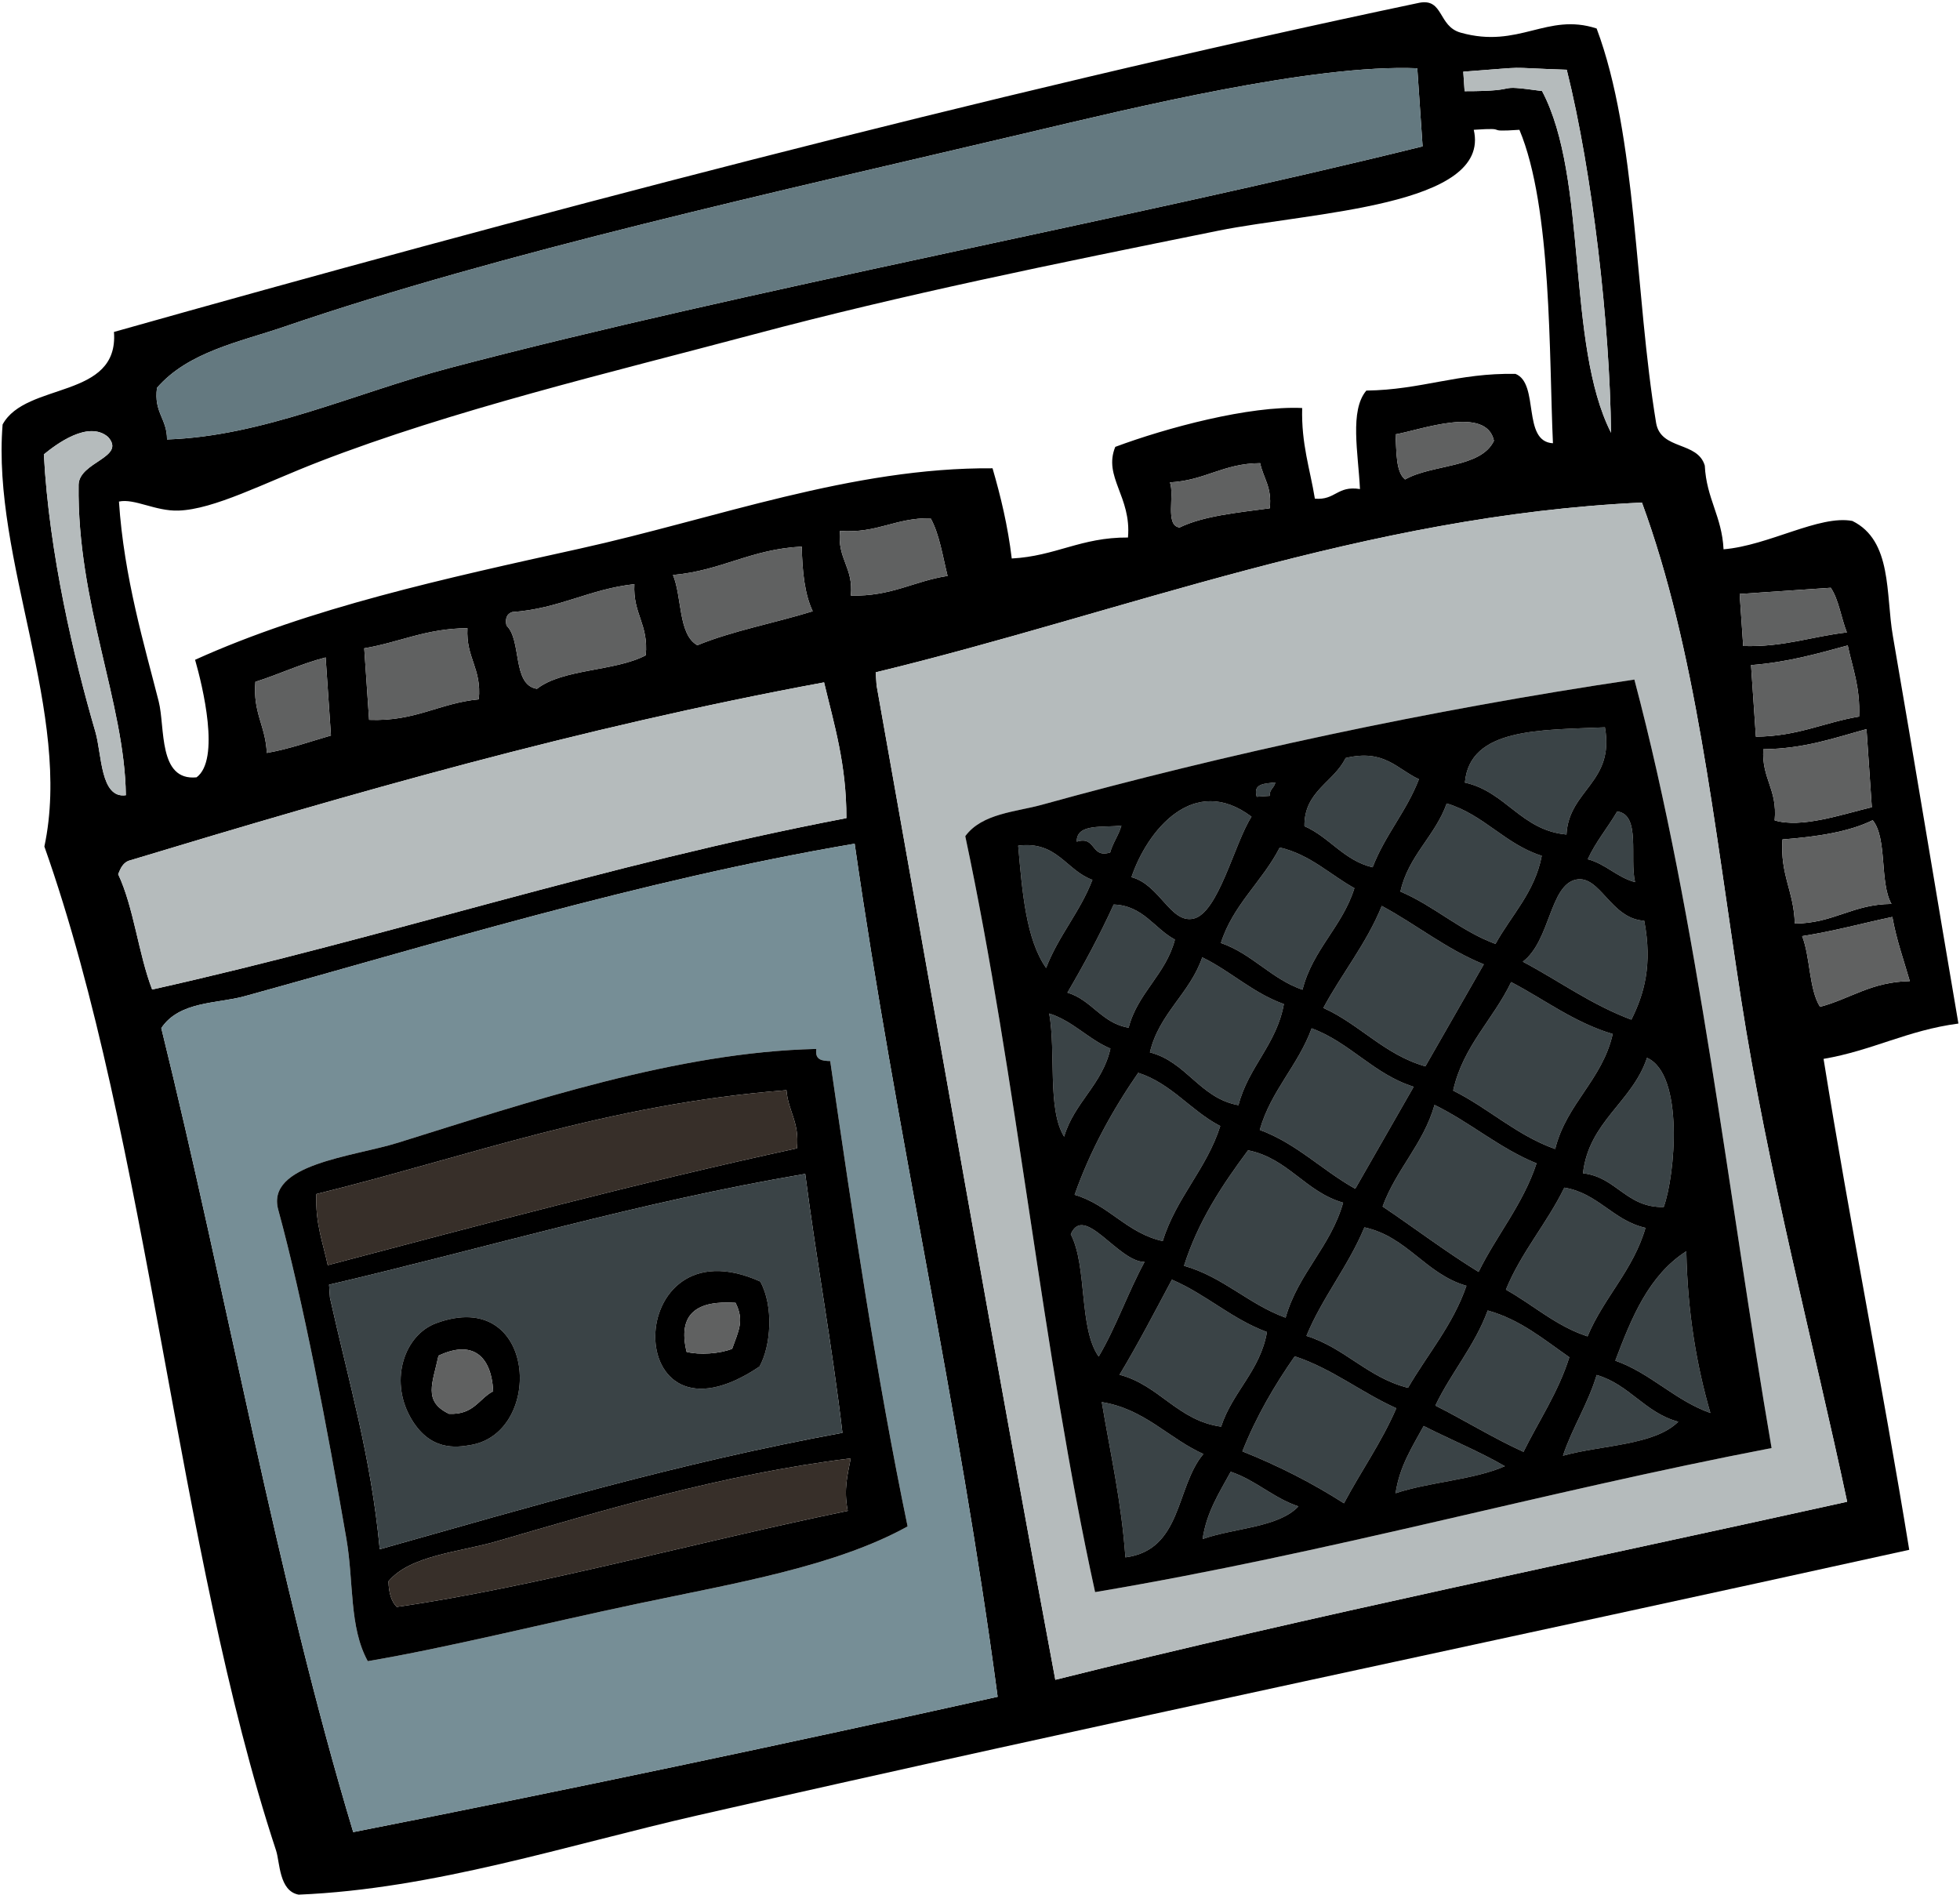 <?xml version="1.0" encoding="UTF-8"?>
<!DOCTYPE svg PUBLIC "-//W3C//DTD SVG 1.1//EN" "http://www.w3.org/Graphics/SVG/1.1/DTD/svg11.dtd">
<svg version="1.1" xmlns="http://www.w3.org/2000/svg" xmlns:xlink="http://www.w3.org/1999/xlink" x="0" y="0" width="515" height="498" viewBox="0, 0, 515, 498">
  <g id="Layer_1">
    <path d="M0.685,111.533 C6.81,100.258 31.275,104.995 29.944,87.217 C133.825,57.888 259.095,24.655 372.946,0.727 C379.338,-0.486 377.828,6.899 383.785,8.576 C399.131,12.903 406.445,3.217 419.523,7.487 C430.158,35.842 429.526,77.104 435.162,111.183 C436.434,118.326 446.062,115.894 447.942,122.337 C448.374,131.055 452.44,135.609 452.871,144.327 C464.691,143.36 478.038,135.233 486.714,136.875 C497.243,142.047 495.46,156.131 497.354,167.064 C502.702,197.934 509.184,237.393 514.585,268.935 C501.225,270.677 491.998,276.025 479.15,278.215 C486.147,321.793 494.58,363.726 501.661,407.206 C395.629,430.626 288.703,452.958 183.533,476.926 C149.052,484.784 114.044,496.334 78.475,497.809 C73.302,496.868 73.56,489.303 72.533,486.19 C46.532,407.368 38.948,299.567 11.661,222.418 C19.092,187.57 -2.197,147.073 0.685,111.533 z M25.07,192.31 C26.782,198.165 26.34,209.891 33.07,208.94 C32.773,184.705 20.221,158.564 20.653,127.349 C20.827,121.298 33.234,120.206 28.387,114.802 C23.188,110.372 14.741,116.75 11.525,119.384 C12.886,145.375 19.519,173.31 25.07,192.31 z M34.233,226.035 C32.339,226.525 31.702,228.112 31.045,229.686 C35.179,238.462 36.363,250.62 39.978,259.992 C102.089,246.119 158.395,227.185 222.393,214.957 C222.421,200.797 219.175,190.388 216.531,179.29 C151.686,191.312 92.619,208.375 34.233,226.035 z M41.701,184.309 C43.428,191.129 41.517,205.24 51.644,204.242 C57.95,199.612 53.245,180.278 51.259,173.356 C81.418,159.715 116.957,151.973 152.318,144.157 C188.066,136.255 223.911,122.759 260.794,123.042 C262.938,130.414 264.802,138.102 265.841,146.742 C277.42,146.125 284.001,141.15 296.38,141.23 C297.341,130.479 289.817,125.326 293.042,117.413 C306.509,112.394 328.276,106.563 342.152,107.204 C341.903,116.703 344.23,123.254 345.489,131.021 C350.942,131.49 351.317,127.529 357.339,128.498 C356.879,118.982 354.57,107.858 359.015,102.623 C373.542,102.437 383.121,97.931 398.216,98.24 C404.567,100.789 399.848,116.027 408.043,116.462 C407,93.594 407.797,54.466 399.233,34.104 C388.976,34.801 397.494,33.406 387.239,34.104 C391.907,54.248 344.303,55.721 320.094,60.617 C276.662,69.405 237.38,77.377 198.29,87.792 C159.881,98.024 118.946,107.721 83.787,121.338 C69.265,126.964 56.282,133.843 46.877,134.154 C40.831,134.353 35.353,130.906 31.258,131.781 C32.557,151.682 38.018,169.774 41.701,184.309 z M92.813,481.377 C149.958,470.14 206.311,458.21 262.135,445.819 C251.839,368.555 235.538,298.172 224.566,221.678 C167.879,231.296 111.799,248.685 64.143,261.783 C57.058,263.731 47.103,263.029 42.384,270.133 C59.617,340.064 72.717,414.728 92.813,481.377 z M43.888,115.465 C69.191,114.61 93.26,103.252 118.176,96.674 C195.351,76.302 296.549,57.62 373.794,38.453 C373.329,31.614 372.865,24.775 372.4,17.938 C345.069,16.791 297.341,28.413 270.251,34.812 C204.494,50.345 132.048,66.194 74.507,85.905 C63.082,89.817 49.428,92.438 41.249,101.905 C40.373,108.438 43.89,109.935 43.888,115.465 z M70.098,197.835 C76.217,196.745 81.411,194.842 86.96,193.254 C86.495,186.415 86.029,179.578 85.565,172.74 C78.931,174.455 73.419,177.148 67.11,179.147 C66.398,187.332 69.832,190.769 70.098,197.835 z M125.813,183.741 C126.58,175.496 122.393,172.922 122.825,165.054 C111.85,165.126 104.989,168.786 95.706,170.333 C96.133,176.6 96.558,182.87 96.986,189.138 C109.187,189.601 115.314,184.764 125.813,183.741 z M134.56,160.821 C133.252,161.29 132.67,162.389 133.082,164.356 C137.185,168.253 134.484,179.948 141.084,180.985 C147.882,175.663 161.648,176.421 169.68,172.172 C170.444,163.925 166.258,161.353 166.691,153.483 C154.697,154.809 147.052,159.929 134.56,160.821 z M183.238,169.532 C192.416,165.749 203.577,163.699 213.545,160.602 C211.468,156.225 210.786,150.251 210.672,143.623 C197.284,144.269 189.644,149.93 176.831,151.077 C179.248,156.905 178.18,166.732 183.238,169.532 z M223.569,156.485 C234.302,156.738 240.089,152.679 248.98,151.323 C247.674,146.063 246.824,140.278 244.514,136.17 C235.142,136.033 230.674,140.174 220.698,139.507 C220.005,147.055 224.259,148.939 223.569,156.485 z M277.288,441.354 C345.103,424.42 415.787,409.988 485.347,394.576 C476.522,353.089 464.461,307.604 457.475,262.515 C450.309,216.26 445.556,170.479 431.429,132.047 C358.485,135.434 295.047,160.943 230.092,176.65 C230.169,177.79 230.247,178.931 230.324,180.07 C245.884,267.273 261.094,354.876 277.288,441.354 z M333.639,133.545 C334.253,127.928 331.934,125.67 331.115,121.695 C321.355,121.752 316.685,126.254 307.415,126.741 C308.672,130.213 306.065,138.114 309.939,138.591 C316.255,135.526 325.141,134.703 333.639,133.545 z M369.19,125.975 C376.239,121.942 389.155,123.028 392.54,115.8 C390.542,106.513 373.401,112.934 366.666,114.125 C366.992,118.665 366.685,123.932 369.19,125.975 z M405.184,23.919 C417.323,46.864 411.472,90.419 423.312,113.706 C422.977,85.142 418.469,45.612 411.674,18.325 C393.648,17.716 403.45,17.446 384.481,18.833 C384.599,20.544 384.716,22.253 384.831,23.962 C401.246,23.981 391.339,22.016 405.184,23.919 z M485.269,166.167 C483.767,162.362 483.153,157.54 481.038,154.434 C473.06,154.976 465.083,155.518 457.106,156.062 C457.416,160.618 457.724,165.18 458.035,169.738 C468.823,170.041 476.029,167.216 485.269,166.167 z M488.492,188.274 C488.81,180.542 486.754,175.524 485.504,169.587 C477.537,171.749 469.694,174.015 460.094,174.749 C460.519,181.016 460.947,187.287 461.372,193.554 C472.345,193.481 479.209,189.822 488.492,188.274 z M466.302,215.545 C473.357,217.677 483.884,213.986 491.829,212.092 C491.363,205.253 490.898,198.416 490.434,191.577 C482.003,193.87 474.216,196.723 463.312,196.856 C462.881,204.724 467.067,207.296 466.302,215.545 z M471.582,242.664 C481.925,242.577 486.648,237.587 496.991,237.502 C493.814,231.928 495.955,220.262 492.06,215.51 C485.778,218.604 477.389,219.859 468.359,220.557 C467.686,229.925 471.411,234.259 471.582,242.664 z M478.222,264.539 C486.231,262.417 491.595,257.983 501.805,257.782 C500.215,252.231 498.315,247.041 497.224,240.92 C489.315,242.596 481.859,244.665 473.523,245.967 C475.695,251.461 475.294,259.907 478.222,264.539" fill="#000000"/>
    <path d="M11.525,119.384 C14.741,116.75 23.188,110.372 28.387,114.802 C33.234,120.206 20.827,121.298 20.653,127.349 C20.221,158.564 32.773,184.705 33.07,208.94 C26.34,209.891 26.782,198.165 25.07,192.31 C19.519,173.31 12.886,145.375 11.525,119.384" fill="#B5BBBC"/>
    <path d="M216.531,179.29 C219.175,190.388 222.421,200.797 222.393,214.957 C158.395,227.185 102.089,246.119 39.978,259.992 C36.363,250.62 35.179,238.462 31.045,229.686 C31.702,228.112 32.339,226.525 34.233,226.035 C92.619,208.375 151.686,191.312 216.531,179.29" fill="#B5BBBC"/>
    <path d="M42.384,270.133 C47.103,263.029 57.058,263.731 64.143,261.783 C111.799,248.685 167.879,231.296 224.566,221.678 C235.538,298.172 251.839,368.555 262.135,445.819 C206.311,458.21 149.958,470.14 92.813,481.377 C72.717,414.728 59.617,340.064 42.384,270.133 z M104.541,300.253 C92.741,303.935 69.829,305.84 73.106,317.848 C79.667,341.879 85.939,374.94 91.002,404.217 C93.001,415.773 91.698,427.482 96.629,436.466 C117.477,432.94 142.817,426.575 167.731,421.326 C193.327,415.934 219.386,411.602 238.481,401.058 C230.344,361.86 224.178,320.401 218.146,278.788 C216.048,278.736 214.064,278.554 214.495,275.603 C177.979,276.423 138.856,289.548 104.541,300.253" fill="#768E96"/>
    <path d="M41.249,101.905 C49.428,92.438 63.082,89.817 74.507,85.905 C132.048,66.194 204.494,50.345 270.251,34.812 C297.341,28.413 345.069,16.791 372.4,17.938 C372.865,24.775 373.329,31.614 373.794,38.453 C296.549,57.62 195.351,76.302 118.176,96.674 C93.26,103.252 69.191,114.61 43.888,115.465 C43.89,109.935 40.373,108.438 41.249,101.905" fill="#647980"/>
    <path d="M214.495,275.603 C214.064,278.554 216.048,278.736 218.146,278.788 C224.178,320.401 230.344,361.86 238.481,401.058 C219.386,411.602 193.327,415.934 167.731,421.326 C142.817,426.575 117.477,432.94 96.629,436.466 C91.698,427.482 93.001,415.773 91.002,404.217 C85.939,374.94 79.667,341.879 73.106,317.848 C69.829,305.84 92.741,303.935 104.541,300.253 C138.856,289.548 177.979,276.423 214.495,275.603 z M86.12,332.419 C126.66,321.699 167.118,310.91 209.4,301.711 C210.109,294.755 207.099,292.063 206.646,286.44 C159.289,290.14 123.352,303.804 83.131,313.731 C82.814,321.464 84.868,326.481 86.12,332.419 z M86.468,337.547 C86.545,338.686 86.624,339.828 86.7,340.968 C91.488,362.508 97.505,382.639 99.782,407.055 C139.246,395.933 178.213,384.377 221.354,376.463 C218.61,353.194 214.54,331.444 211.575,308.433 C167.364,315.948 128.122,327.801 86.468,337.547 z M104.248,422.208 C140.163,417.1 183.953,404.932 222.75,396.977 C221.602,391.15 222.773,387.348 223.529,383.185 C189.958,387.275 157.338,397.181 130.552,404.964 C120.703,407.825 107.785,408.64 102.073,415.486 C102.147,418.474 102.816,420.776 104.248,422.208" fill="#000000"/>
    <path d="M67.11,179.147 C73.419,177.148 78.931,174.455 85.565,172.74 C86.029,179.578 86.495,186.415 86.96,193.254 C81.411,194.842 76.217,196.745 70.098,197.835 C69.832,190.769 66.398,187.332 67.11,179.147" fill="#606161"/>
    <path d="M83.131,313.731 C123.352,303.804 159.289,290.14 206.646,286.44 C207.099,292.063 210.109,294.755 209.4,301.711 C167.118,310.91 126.66,321.699 86.12,332.419 C84.868,326.481 82.814,321.464 83.131,313.731" fill="#372F29"/>
    <path d="M211.575,308.433 C214.54,331.444 218.61,353.194 221.354,376.463 C178.213,384.377 139.246,395.933 99.782,407.055 C97.505,382.639 91.488,362.508 86.7,340.968 C86.624,339.828 86.545,338.686 86.468,337.547 C128.122,327.801 167.364,315.948 211.575,308.433 z M123.682,379.67 C143.111,376.399 141.017,337.95 114.634,347.653 C106.288,350.725 102.376,362.407 107.713,372.169 C112.815,381.499 120.067,380.277 123.682,379.67 z M199.561,359.052 C202.578,353.654 203.333,343.199 199.759,336.714 C163.305,320.256 162.726,383.896 199.561,359.052" fill="#3A4346"/>
    <path d="M102.073,415.486 C107.785,408.64 120.703,407.825 130.552,404.964 C157.338,397.181 189.958,387.275 223.529,383.185 C222.773,387.348 221.602,391.15 222.75,396.977 C183.953,404.932 140.163,417.1 104.248,422.208 C102.816,420.776 102.147,418.474 102.073,415.486" fill="#372F29"/>
    <path d="M107.713,372.169 C102.376,362.407 106.288,350.725 114.634,347.653 C141.017,337.95 143.111,376.399 123.682,379.67 C120.067,380.277 112.815,381.499 107.713,372.169 z M117.971,371.471 C124.476,371.787 125.766,367.553 129.588,365.527 C129.058,355.749 123.769,352.145 115.215,356.201 C113.706,363.362 111.072,368.168 117.971,371.471" fill="#000000"/>
    <path d="M96.986,189.138 C96.558,182.87 96.133,176.6 95.706,170.333 C104.989,168.786 111.85,165.126 122.825,165.054 C122.393,172.922 126.58,175.496 125.813,183.741 C115.314,184.764 109.187,189.601 96.986,189.138" fill="#606161"/>
    <path d="M115.215,356.201 C123.769,352.145 129.058,355.749 129.588,365.527 C125.766,367.553 124.476,371.787 117.971,371.471 C111.072,368.168 113.706,363.362 115.215,356.201" fill="#606161"/>
    <path d="M166.691,153.483 C166.258,161.353 170.444,163.925 169.68,172.172 C161.648,176.421 147.882,175.663 141.084,180.985 C134.484,179.948 137.185,168.253 133.082,164.356 C132.67,162.389 133.252,161.29 134.56,160.821 C147.052,159.929 154.697,154.809 166.691,153.483" fill="#606161"/>
    <path d="M199.759,336.714 C203.333,343.199 202.578,353.654 199.561,359.052 C162.726,383.896 163.305,320.256 199.759,336.714 z M192.375,354.389 C194.103,349.545 195.602,346.994 193.27,342.306 C183.29,341.639 177.946,345.014 180.409,355.203 C183.782,356.057 189.146,355.692 192.375,354.389" fill="#000000"/>
    <path d="M180.409,355.203 C177.946,345.014 183.29,341.639 193.27,342.306 C195.602,346.994 194.103,349.545 192.375,354.389 C189.146,355.692 183.782,356.057 180.409,355.203" fill="#606161"/>
    <path d="M176.831,151.077 C189.644,149.93 197.284,144.269 210.672,143.623 C210.786,150.251 211.468,156.225 213.545,160.602 C203.577,163.699 192.416,165.749 183.238,169.532 C178.18,166.732 179.248,156.905 176.831,151.077" fill="#606161"/>
    <path d="M220.698,139.507 C230.674,140.174 235.142,136.033 244.514,136.17 C246.824,140.278 247.674,146.063 248.98,151.323 C240.089,152.679 234.302,156.738 223.569,156.485 C224.259,148.939 220.005,147.055 220.698,139.507" fill="#606161"/>
    <path d="M230.324,180.07 C230.247,178.931 230.169,177.79 230.092,176.65 C295.047,160.943 358.485,135.434 431.429,132.047 C445.556,170.479 450.309,216.26 457.475,262.515 C464.461,307.604 476.522,353.089 485.347,394.576 C415.787,409.988 345.103,424.42 277.288,441.354 C261.094,354.876 245.884,267.273 230.324,180.07 z M287.743,418.317 C349.544,407.927 405.095,392.081 465.495,380.469 C454.203,314.904 446.326,242.228 429.44,178.551 C375.398,186.563 321.815,198.148 273.677,211.469 C266.996,213.32 258.012,213.695 253.628,219.702 C267.2,283.387 273.838,355.017 287.743,418.317" fill="#B5BBBC"/>
    <path d="M267.536,222.191 C277.783,220.892 280.1,228.679 287.038,231.17 C283.814,239.612 278.098,245.88 274.874,254.323 C269.614,246.839 268.607,234.478 267.536,222.191" fill="#3A4346"/>
    <path d="M279.605,298.653 C275.14,291.487 277.506,276.489 275.689,266.289 C281.983,268.29 285.893,273.025 291.771,275.5 C289.689,284.94 282.225,289.68 279.605,298.653" fill="#3A4346"/>
    <path d="M281.351,324.295 C284.861,316.121 293.814,331.57 300.734,331.564 C296.384,339.561 293.284,348.647 288.686,356.427 C283.398,348.976 285.75,332.767 281.351,324.295" fill="#3A4346"/>
    <path d="M282.361,313.922 C286.553,302.035 292.391,291.587 299.074,281.872 C307.862,284.702 312.877,291.852 320.633,295.862 C317.035,307.194 309.021,314.675 305.515,326.087 C296.075,324.005 291.334,316.539 282.361,313.922" fill="#3A4346"/>
    <path d="M280.468,260.813 C284.833,253.364 288.961,245.711 292.632,237.659 C300.42,237.951 303.232,243.938 308.716,246.869 C306.34,256.052 298.927,260.839 296.551,270.022 C289.503,268.886 286.855,262.705 280.468,260.813" fill="#3A4346"/>
    <path d="M289.5,368.394 C300.784,370.206 306.962,377.87 316.189,382.034 C308.883,390.667 310.685,407.249 295.709,409.189 C294.658,394.424 291.738,381.799 289.5,368.394" fill="#3A4346"/>
    <path d="M282.922,221.146 C282.828,216.24 289.84,217.535 294.656,216.913 C293.937,219.502 292.42,221.394 291.702,223.983 C286.526,225.613 288.098,219.516 282.922,221.146" fill="#3A4346"/>
    <path d="M294.165,361.207 C299.034,353.129 303.428,344.635 307.923,336.227 C316.908,340.057 323.584,346.534 332.901,349.986 C331.114,360.22 323.839,365.663 320.854,374.848 C309.395,373.24 304.643,363.943 294.165,361.207" fill="#3A4346"/>
    <path d="M297.296,230.473 C301.4,218.281 313.606,203.103 328.845,214.588 C324.404,221.345 320.136,240.079 313.494,241.393 C307.497,242.581 304.743,232.425 297.296,230.473" fill="#3A4346"/>
    <path d="M302.143,276.513 C304.539,266.274 312.664,261.038 315.9,251.532 C323.419,255.205 329.18,260.888 337.346,263.815 C335.425,274.467 327.993,280.311 325.413,290.386 C315.231,288.54 311.794,278.966 302.143,276.513" fill="#3A4346"/>
    <path d="M315.991,404.374 C317.05,397.258 320.412,392.153 323.377,386.698 C330.01,388.922 334.534,393.568 341.167,395.794 C335.899,401.381 324.294,401.435 315.991,404.374" fill="#3A4346"/>
    <path d="M311.108,332.576 C314.84,320.823 321.168,311.337 327.936,302.236 C338.436,304.329 343.038,313.185 352.915,315.994 C349.641,327.608 341.073,334.603 337.797,346.218 C328.032,342.669 321.417,335.504 311.108,332.576" fill="#3A4346"/>
    <path d="M309.939,138.591 C306.065,138.114 308.672,130.213 307.415,126.741 C316.685,126.254 321.355,121.752 331.115,121.695 C331.934,125.67 334.253,127.928 333.639,133.545 C325.141,134.703 316.255,135.526 309.939,138.591" fill="#606161"/>
    <path d="M326.445,381.337 C330.075,372.178 334.864,364.026 340.203,356.358 C350.173,359.676 357.648,365.853 366.892,370 C363.033,378.962 357.599,386.548 353.135,394.979 C344.878,389.698 335.986,385.144 326.445,381.337" fill="#3A4346"/>
    <path d="M320.797,247.766 C323.989,237.686 331.725,231.572 336.265,222.67 C344.279,224.544 349.386,229.748 355.882,233.357 C352.729,243.471 344.89,249.493 342.241,260.046 C334.002,257.201 329.036,250.608 320.797,247.766" fill="#3A4346"/>
    <path d="M331.007,296.875 C333.935,286.565 341.097,279.955 344.647,270.186 C354.781,273.935 360.935,282.235 371.453,285.538 C366.347,294.482 361.208,303.399 356.103,312.343 C347.443,307.522 340.738,300.466 331.007,296.875" fill="#3A4346"/>
    <path d="M330.207,209.342 C329.159,205.75 332.428,205.921 335.103,205.576 C334.872,206.983 333.504,207.395 333.626,209.11 C332.486,209.189 331.347,209.266 330.207,209.342" fill="#3A4346"/>
    <path d="M343.273,350.997 C347.514,340.76 354.269,332.72 358.509,322.482 C369.78,324.924 374.593,334.763 385.315,337.835 C381.768,348.139 375.128,355.744 369.963,364.64 C359.409,361.99 353.387,354.151 343.273,350.997" fill="#3A4346"/>
    <path d="M353.56,199.168 C363.738,196.716 367.086,202.094 372.827,204.728 C369.603,213.169 363.887,219.438 360.662,227.881 C353.107,226.097 349.35,219.961 342.753,217.076 C342.621,207.848 350.466,205.581 353.56,199.168" fill="#3A4346"/>
    <path d="M347.72,264.826 C352.626,255.707 359.058,247.92 363.07,238.021 C372.19,242.927 379.977,249.358 389.874,253.371 C384.77,262.316 379.629,271.231 374.523,280.177 C363.779,277.134 357.334,269.164 347.72,264.826" fill="#3A4346"/>
    <path d="M366.694,392.34 C367.752,385.224 371.115,380.118 374.079,374.664 C381.121,378.263 388.643,381.316 395.406,385.235 C387.246,388.833 375.568,389.363 366.694,392.34" fill="#3A4346"/>
    <path d="M363.288,317.006 C366.839,307.239 374.002,300.626 376.93,290.317 C386.339,294.892 393.862,301.627 403.734,305.67 C400.158,316.484 393.302,324.437 388.501,334.184 C379.776,328.822 371.734,322.684 363.288,317.006" fill="#3A4346"/>
    <path d="M377.149,369.303 C381.312,360.606 387.477,353.657 390.907,344.324 C399.531,346.727 405.675,351.971 412.352,356.604 C409.437,365.853 404.373,373.229 400.303,381.468 C392.25,377.796 384.967,373.243 377.149,369.303" fill="#3A4346"/>
    <path d="M367.966,234.252 C370.048,224.814 377.087,219.7 380.131,211.1 C389.906,214.024 395.444,221.805 405.109,224.859 C403.251,234.494 397.138,240.414 392.945,248.012 C383.628,244.56 376.952,238.083 367.966,234.252" fill="#3A4346"/>
    <path d="M366.666,114.125 C373.401,112.934 390.542,106.513 392.54,115.8 C389.155,123.028 376.239,121.942 369.19,125.975 C366.685,123.932 366.992,118.665 366.666,114.125" fill="#606161"/>
    <path d="M397.062,258.036 C405.904,262.643 413.546,268.628 423.75,271.677 C421.025,283.773 411.559,289.984 408.63,301.901 C398.41,298.259 391.175,291.194 381.826,286.549 C384.402,274.861 392.366,267.874 397.062,258.036" fill="#3A4346"/>
    <path d="M384.831,23.962 C384.716,22.253 384.599,20.544 384.481,18.833 C403.45,17.446 393.648,17.716 411.674,18.325 C418.469,45.612 422.977,85.142 423.312,113.706 C411.472,90.419 417.323,46.864 405.184,23.919 C391.339,22.016 401.246,23.981 384.831,23.962" fill="#B5BBBC"/>
    <path d="M384.91,205.623 C386.16,191.169 404.752,191.85 421.705,191.099 C424.295,205.688 412.213,207.474 411.599,219.265 C399.685,218.174 395.695,208.004 384.91,205.623" fill="#3A4346"/>
    <path d="M395.685,338.848 C399.728,328.974 406.463,321.45 411.038,312.041 C419.935,313.516 423.86,320.689 432.365,322.613 C429.142,333.735 421.399,340.915 417.131,351.128 C408.793,348.397 402.898,342.868 395.685,338.848" fill="#3A4346"/>
    <path d="M400.132,252.675 C407.358,247.221 407.171,232.554 414.122,231.115 C420.432,229.81 423.234,241.475 432.029,241.919 C434.239,253.495 432.013,261.199 428.646,267.909 C418.131,263.988 409.664,257.722 400.132,252.675" fill="#3A4346"/>
    <path d="M410.675,382.479 C413.175,375.012 417.241,368.911 419.536,361.268 C428.107,363.734 432.271,371.247 440.981,373.55 C434.647,379.81 420.915,379.623 410.675,382.479" fill="#3A4346"/>
    <path d="M415.934,308.274 C417.488,294.623 428.917,289.586 432.762,277.934 C442.569,282.287 440.158,308.872 437.147,317.137 C427.299,317.362 424.742,309.237 415.934,308.274" fill="#3A4346"/>
    <path d="M424.433,357.501 C428.699,346.215 433.181,335.116 443.086,328.754 C443.411,344.967 445.806,358.808 449.413,371.259 C440.011,367.905 433.836,360.853 424.433,357.501" fill="#3A4346"/>
    <path d="M417.192,225.754 C419.299,221.159 422.44,217.468 424.925,213.206 C431.206,213.993 428.131,225.505 429.623,231.778 C424.839,230.503 421.977,227.029 417.192,225.754" fill="#3A4346"/>
    <path d="M458.035,169.738 C457.724,165.18 457.416,160.618 457.106,156.062 C465.083,155.518 473.06,154.976 481.038,154.434 C483.153,157.54 483.767,162.362 485.269,166.167 C476.029,167.216 468.823,170.041 458.035,169.738" fill="#606161"/>
    <path d="M461.372,193.554 C460.947,187.287 460.519,181.016 460.094,174.749 C469.694,174.015 477.537,171.749 485.504,169.587 C486.754,175.524 488.81,180.542 488.492,188.274 C479.209,189.822 472.345,193.481 461.372,193.554" fill="#606161"/>
    <path d="M463.312,196.856 C474.216,196.723 482.003,193.87 490.434,191.577 C490.898,198.416 491.363,205.253 491.829,212.092 C483.884,213.986 473.357,217.677 466.302,215.545 C467.067,207.296 462.881,204.724 463.312,196.856" fill="#606161"/>
    <path d="M468.359,220.557 C477.389,219.859 485.778,218.604 492.06,215.51 C495.955,220.262 493.814,231.928 496.991,237.502 C486.648,237.587 481.925,242.577 471.582,242.664 C471.411,234.259 467.686,229.925 468.359,220.557" fill="#606161"/>
    <path d="M473.523,245.967 C481.859,244.665 489.315,242.596 497.224,240.92 C498.315,247.041 500.215,252.231 501.805,257.782 C491.595,257.983 486.231,262.417 478.222,264.539 C475.294,259.907 475.695,251.461 473.523,245.967" fill="#606161"/>
    <path d="M253.628,219.702 C258.012,213.695 266.996,213.32 273.677,211.469 C321.815,198.148 375.398,186.563 429.44,178.551 C446.326,242.228 454.203,314.904 465.495,380.469 C405.095,392.081 349.544,407.927 287.743,418.317 C273.838,355.017 267.2,283.387 253.628,219.702 z M274.874,254.323 C278.098,245.88 283.814,239.612 287.038,231.17 C280.1,228.679 277.783,220.892 267.536,222.191 C268.607,234.478 269.614,246.839 274.874,254.323 z M291.771,275.5 C285.893,273.025 281.983,268.29 275.689,266.289 C277.506,276.489 275.14,291.487 279.605,298.653 C282.225,289.68 289.689,284.94 291.771,275.5 z M288.686,356.427 C293.284,348.647 296.384,339.561 300.734,331.564 C293.814,331.57 284.861,316.121 281.351,324.295 C285.75,332.767 283.398,348.976 288.686,356.427 z M305.515,326.087 C309.021,314.675 317.035,307.194 320.633,295.862 C312.877,291.852 307.862,284.702 299.074,281.872 C292.391,291.587 286.553,302.035 282.361,313.922 C291.334,316.539 296.075,324.005 305.515,326.087 z M296.551,270.022 C298.927,260.839 306.34,256.052 308.716,246.869 C303.232,243.938 300.42,237.951 292.632,237.659 C288.961,245.711 284.833,253.364 280.468,260.813 C286.855,262.705 289.503,268.886 296.551,270.022 z M295.709,409.189 C310.685,407.249 308.883,390.667 316.189,382.034 C306.962,377.87 300.784,370.206 289.5,368.394 C291.738,381.799 294.658,394.424 295.709,409.189 z M291.702,223.983 C292.42,221.394 293.937,219.502 294.656,216.913 C289.84,217.535 282.828,216.24 282.922,221.146 C288.098,219.516 286.526,225.613 291.702,223.983 z M320.854,374.848 C323.839,365.663 331.114,360.22 332.901,349.986 C323.584,346.534 316.908,340.057 307.923,336.227 C303.428,344.635 299.034,353.129 294.165,361.207 C304.643,363.943 309.395,373.24 320.854,374.848 z M313.494,241.393 C320.136,240.079 324.404,221.345 328.845,214.588 C313.606,203.103 301.4,218.281 297.296,230.473 C304.743,232.425 307.497,242.581 313.494,241.393 z M325.413,290.386 C327.993,280.311 335.425,274.467 337.346,263.815 C329.18,260.888 323.419,255.205 315.9,251.532 C312.664,261.038 304.539,266.274 302.143,276.513 C311.794,278.966 315.231,288.54 325.413,290.386 z M341.167,395.794 C334.534,393.568 330.01,388.922 323.377,386.698 C320.412,392.153 317.05,397.258 315.991,404.374 C324.294,401.435 335.899,401.381 341.167,395.794 z M337.797,346.218 C341.073,334.603 349.641,327.608 352.915,315.994 C343.038,313.185 338.436,304.329 327.936,302.236 C321.168,311.337 314.84,320.823 311.108,332.576 C321.417,335.504 328.032,342.669 337.797,346.218 z M353.135,394.979 C357.599,386.548 363.033,378.962 366.892,370 C357.648,365.853 350.173,359.676 340.203,356.358 C334.864,364.026 330.075,372.178 326.445,381.337 C335.986,385.144 344.878,389.698 353.135,394.979 z M342.241,260.046 C344.89,249.493 352.729,243.471 355.882,233.357 C349.386,229.748 344.279,224.544 336.265,222.67 C331.725,231.572 323.989,237.686 320.797,247.766 C329.036,250.608 334.002,257.201 342.241,260.046 z M356.103,312.343 C361.208,303.399 366.347,294.482 371.453,285.538 C360.935,282.235 354.781,273.935 344.647,270.186 C341.097,279.955 333.935,286.565 331.007,296.875 C340.738,300.466 347.443,307.522 356.103,312.343 z M333.626,209.11 C333.504,207.395 334.872,206.983 335.103,205.576 C332.428,205.921 329.159,205.75 330.207,209.342 C331.347,209.266 332.486,209.189 333.626,209.11 z M369.963,364.64 C375.128,355.744 381.768,348.139 385.315,337.835 C374.593,334.763 369.78,324.924 358.509,322.482 C354.269,332.72 347.514,340.76 343.273,350.997 C353.387,354.151 359.409,361.99 369.963,364.64 z M342.753,217.076 C349.35,219.961 353.107,226.097 360.662,227.881 C363.887,219.438 369.603,213.169 372.827,204.728 C367.086,202.094 363.738,196.716 353.56,199.168 C350.466,205.581 342.621,207.848 342.753,217.076 z M374.523,280.177 C379.629,271.231 384.77,262.316 389.874,253.371 C379.977,249.358 372.19,242.927 363.07,238.021 C359.058,247.92 352.626,255.707 347.72,264.826 C357.334,269.164 363.779,277.134 374.523,280.177 z M395.406,385.235 C388.643,381.316 381.121,378.263 374.079,374.664 C371.115,380.118 367.752,385.224 366.694,392.34 C375.568,389.363 387.246,388.833 395.406,385.235 z M388.501,334.184 C393.302,324.437 400.158,316.484 403.734,305.67 C393.862,301.627 386.339,294.892 376.93,290.317 C374.002,300.626 366.839,307.239 363.288,317.006 C371.734,322.684 379.776,328.822 388.501,334.184 z M400.303,381.468 C404.373,373.229 409.437,365.853 412.352,356.604 C405.675,351.971 399.531,346.727 390.907,344.324 C387.477,353.657 381.312,360.606 377.149,369.303 C384.967,373.243 392.25,377.796 400.303,381.468 z M392.945,248.012 C397.138,240.414 403.251,234.494 405.109,224.859 C395.444,221.805 389.906,214.024 380.131,211.1 C377.087,219.7 370.048,224.814 367.966,234.252 C376.952,238.083 383.628,244.56 392.945,248.012 z M381.826,286.549 C391.175,291.194 398.41,298.259 408.63,301.901 C411.559,289.984 421.025,283.773 423.75,271.677 C413.546,268.628 405.904,262.643 397.062,258.036 C392.366,267.874 384.402,274.861 381.826,286.549 z M411.599,219.265 C412.213,207.474 424.295,205.688 421.705,191.099 C404.752,191.85 386.16,191.169 384.91,205.623 C395.695,208.004 399.685,218.174 411.599,219.265 z M417.131,351.128 C421.399,340.915 429.142,333.735 432.365,322.613 C423.86,320.689 419.935,313.516 411.038,312.041 C406.463,321.45 399.728,328.974 395.685,338.848 C402.898,342.868 408.793,348.397 417.131,351.128 z M428.646,267.909 C432.013,261.199 434.239,253.495 432.029,241.919 C423.234,241.475 420.432,229.81 414.122,231.115 C407.171,232.554 407.358,247.221 400.132,252.675 C409.664,257.722 418.131,263.988 428.646,267.909 z M440.981,373.55 C432.271,371.247 428.107,363.734 419.536,361.268 C417.241,368.911 413.175,375.012 410.675,382.479 C420.915,379.623 434.647,379.81 440.981,373.55 z M437.147,317.137 C440.158,308.872 442.569,282.287 432.762,277.934 C428.917,289.586 417.488,294.623 415.934,308.274 C424.742,309.237 427.299,317.362 437.147,317.137 z M449.413,371.259 C445.806,358.808 443.411,344.967 443.086,328.754 C433.181,335.116 428.699,346.215 424.433,357.501 C433.836,360.853 440.011,367.905 449.413,371.259 z M429.623,231.778 C428.131,225.505 431.206,213.993 424.925,213.206 C422.44,217.468 419.299,221.159 417.192,225.754 C421.977,227.029 424.839,230.503 429.623,231.778" fill="#000000"/>
  </g>
</svg>
